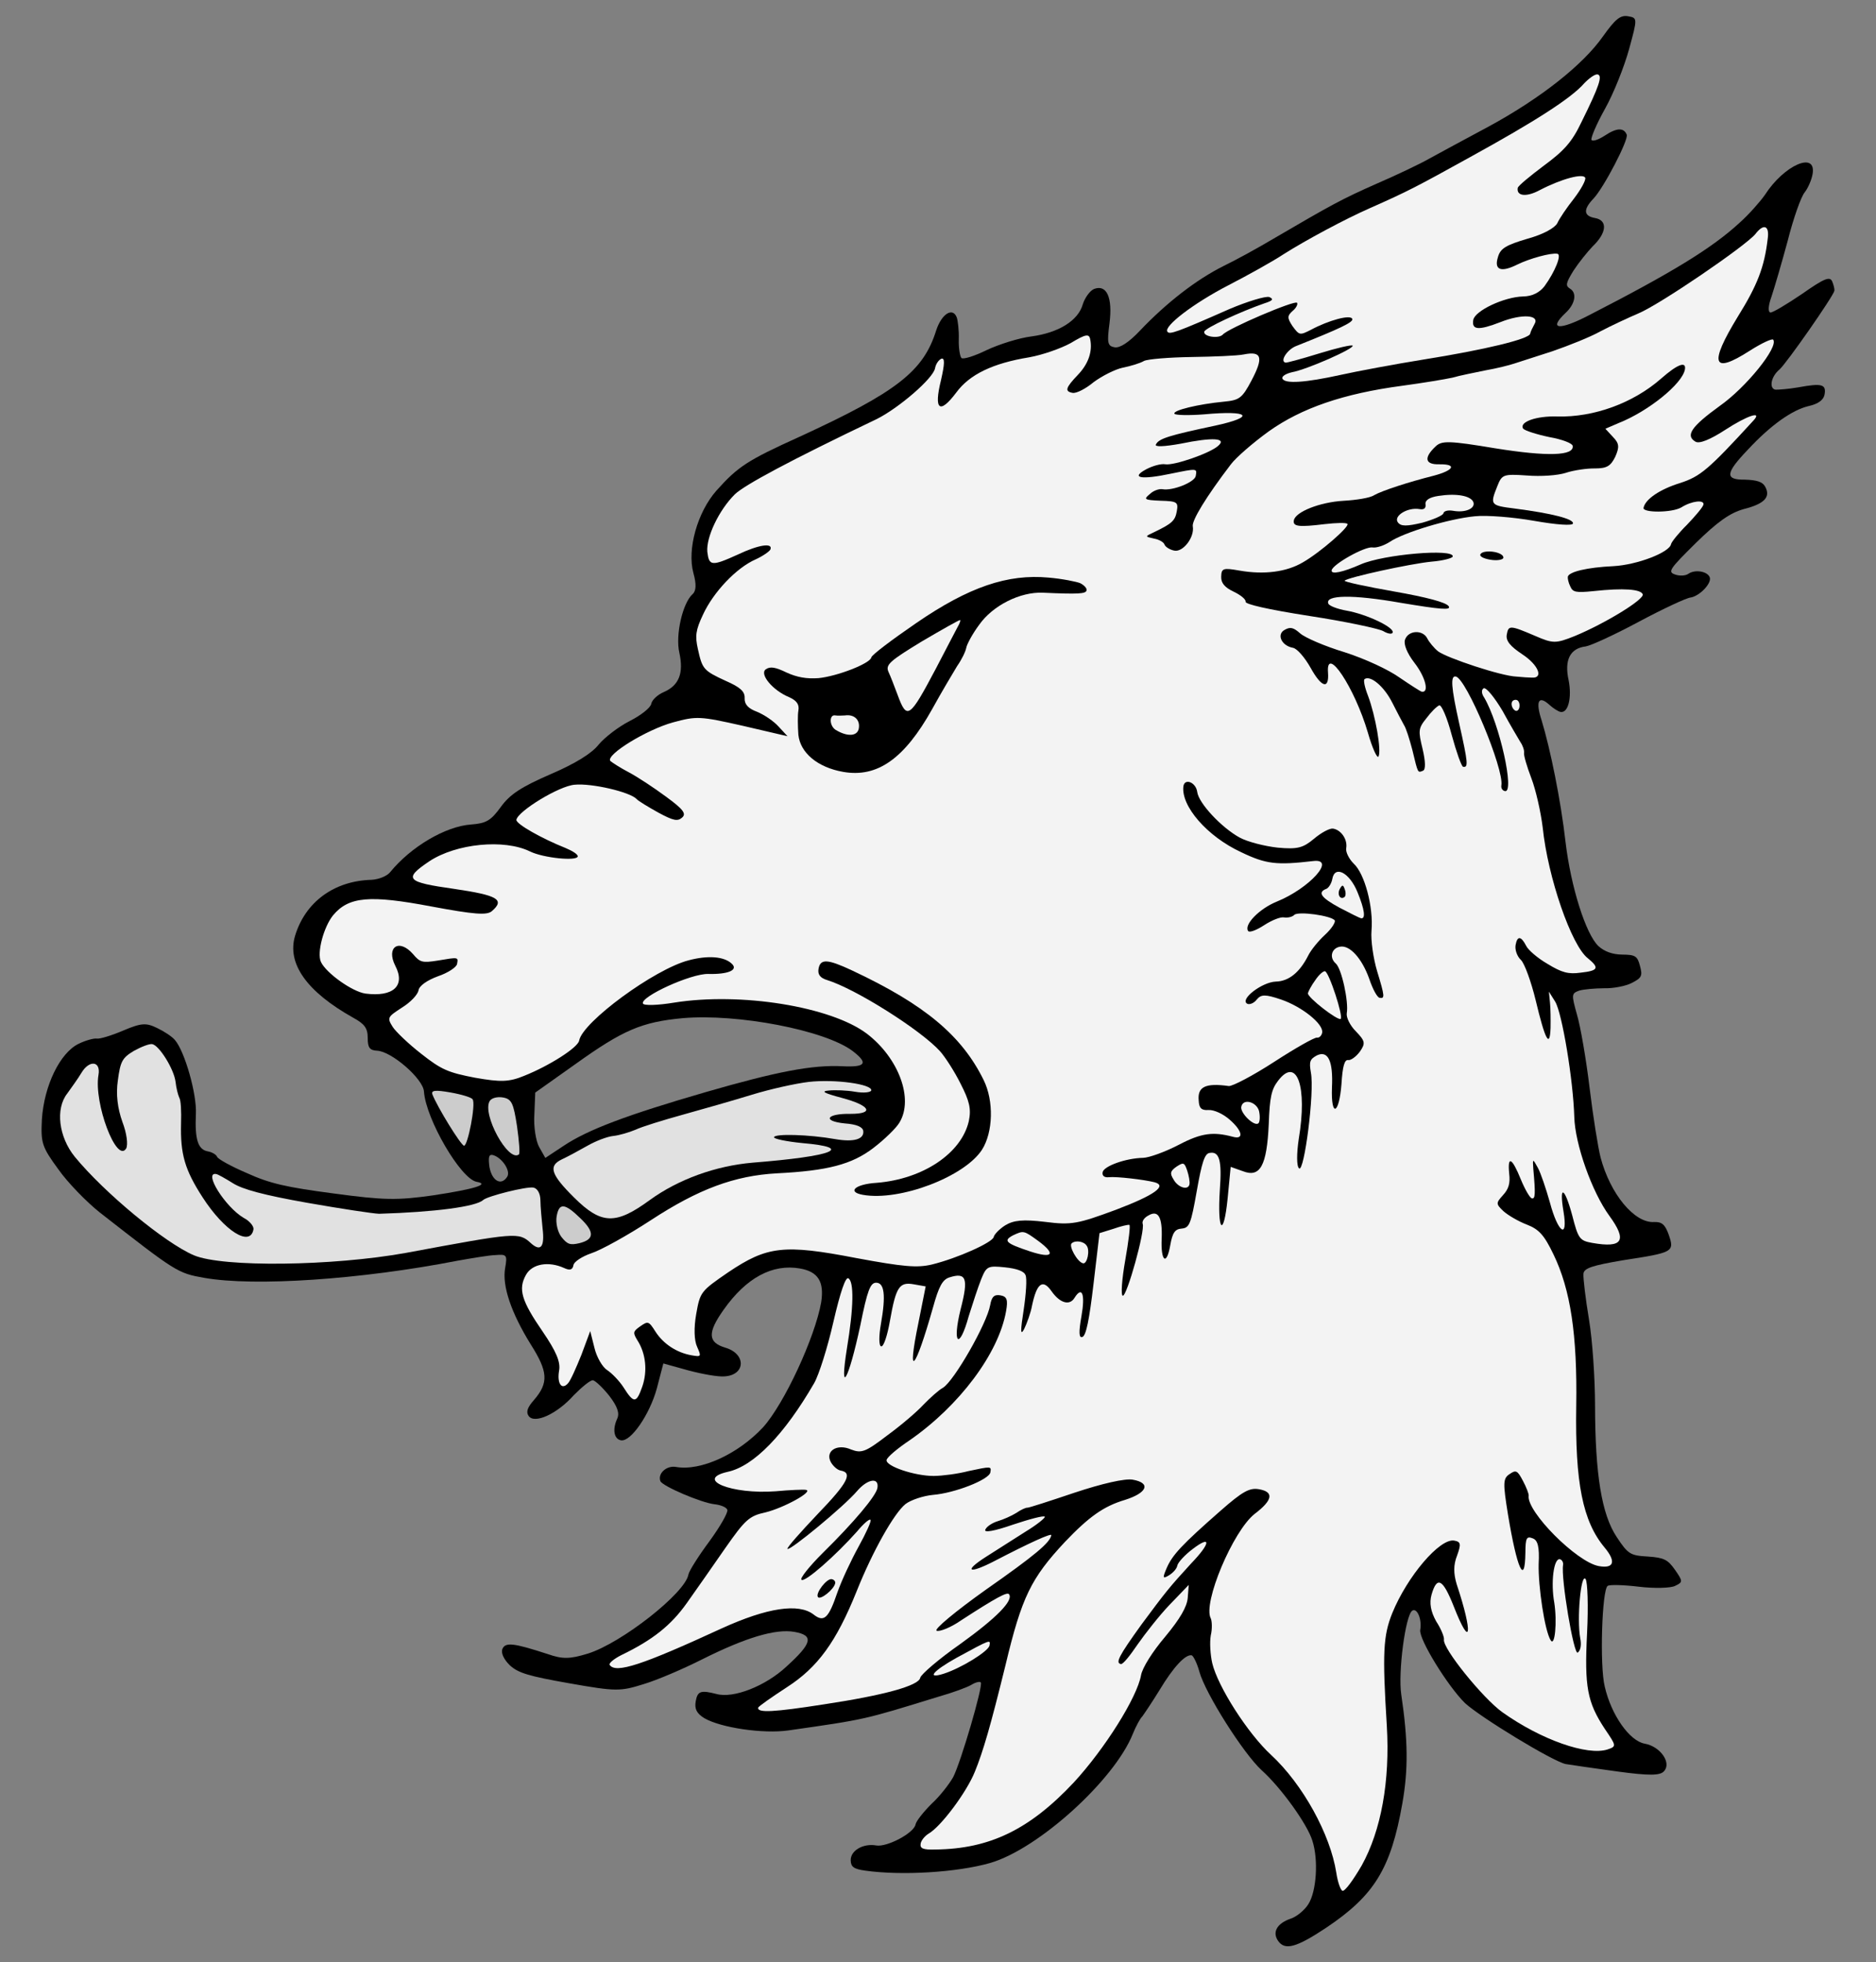 <?xml version="1.0" encoding="UTF-8" standalone="no"?>
<!DOCTYPE svg PUBLIC "-//W3C//DTD SVG 1.1//EN" "http://www.w3.org/Graphics/SVG/1.1/DTD/svg11.dtd">
<svg xmlns:xl="http://www.w3.org/1999/xlink" xmlns="http://www.w3.org/2000/svg" version="1.1" xmlns:dc="http://purl.org/dc/elements/1.1/" viewBox="36 85.5 292.5 306" width="292.5" height="306">
  <rect x="36" y="85.5" width="292.5" height="306" fill="#808080" stroke="none"/>
  <defs>
    <clipPath id="artboard_clip_path">
      <path d="M 36 85.5 L 328.5 85.5 L 328.5 344.423 L 288 391.5 L 36 391.5 Z"/>
    </clipPath>
  </defs>
  <g id="Wolf_s_Head_Erased_(7)" stroke="none" fill-opacity="1" stroke-opacity="1" stroke-dasharray="none" fill="none">
    <title>Wolf&apos;s Head Erased (7)</title>
    <g id="Wolf_s_Head_Erased_(7)_Art" clip-path="url(#artboard_clip_path)">
      <title>Art</title>
      <g id="Group_53">
        <g id="Graphic_78">
          <path d="M 290.006 93.149 L 290.006 93.149 C 291.313 88.358 291.324 88.294 289.85 88.034 C 288.633 87.82 287.856 88.476 285.927 91.175 C 282.837 95.585 276.23 100.829 268.047 105.267 C 264.402 107.201 260.305 109.452 258.918 110.199 C 257.52 111.009 253.77 112.793 250.623 114.154 C 245.176 116.563 243.638 117.415 234.431 122.796 C 232.29 124.07 228.849 125.974 226.753 126.992 C 222.55 129.092 217.884 132.696 213.746 137.054 C 212.039 138.867 210.618 139.806 209.785 139.659 C 208.696 139.467 208.583 138.985 208.985 135.95 C 209.505 131.879 208.551 129.795 206.565 130.568 C 205.92 130.851 205.129 131.967 204.82 132.969 C 204.112 135.487 201.066 137.395 196.803 137.965 C 194.843 138.214 191.764 139.191 189.819 140.103 C 187.938 141.027 186.189 141.577 185.903 141.329 C 185.68 141.091 185.446 139.795 185.491 138.415 C 185.536 137.035 185.348 135.482 185.171 134.989 C 184.533 133.357 182.822 134.442 181.974 137.002 C 179.989 143.391 175.851 146.626 160.68 153.598 C 152.493 157.308 151.072 158.247 147.699 162.013 C 144.726 165.387 143.11 171.18 144.113 174.859 C 144.599 176.597 144.547 177.645 143.996 178.142 C 142.432 179.518 141.283 184.535 141.921 187.291 C 142.618 190.453 141.884 192.372 139.52 193.409 C 138.522 193.827 137.647 194.664 137.546 195.241 C 137.433 195.882 135.902 197.066 134.161 197.948 C 132.42 198.83 130.275 200.5 129.356 201.594 C 128.327 202.932 125.798 204.534 121.867 206.22 C 117.215 208.241 115.493 209.39 114.095 211.324 C 112.523 213.492 111.792 213.892 109.448 214.073 C 105.433 214.356 100.044 217.568 96.84 221.496 C 96.331 222.134 95.054 222.635 93.919 222.699 C 88.077 222.858 83.595 226.165 82.005 231.435 C 80.713 235.766 83.838 240.149 91.054 244.196 C 92.863 245.176 93.338 245.855 93.334 247.374 C 93.331 248.893 93.659 249.281 94.771 249.345 C 97.006 249.409 101.994 253.724 102.103 255.725 C 102.405 260.007 107.827 269.354 110.326 269.795 C 112.441 270.168 109.995 270.926 103.545 271.903 C 97.922 272.695 95.943 272.677 88.004 271.608 C 80.578 270.629 78.038 270.048 74.491 268.432 C 72.093 267.414 69.986 266.25 69.85 265.896 C 69.714 265.541 69.055 265.161 68.414 265.048 C 66.876 264.777 66.356 263.231 66.544 259.168 C 66.69 256.088 64.816 249.481 63.281 247.691 C 62.848 247.152 61.604 246.338 60.507 245.814 C 58.803 244.985 58.076 244.989 55.219 246.203 C 53.36 246.998 51.547 247.538 51.099 247.459 C 50.65 247.38 49.331 247.742 48.246 248.277 C 45.355 249.683 42.868 254.795 42.529 260.087 C 42.356 263.691 42.511 264.313 45.067 267.803 C 46.545 269.913 49.512 272.947 51.54 274.56 C 63.445 283.861 63.678 284.035 67.844 284.769 C 75.662 286.148 92.243 285.041 107.365 282.091 C 109.615 281.695 112.273 281.239 113.268 281.216 C 115.013 281.061 115.119 281.212 114.757 283.262 C 114.271 286.018 115.708 290.236 118.743 295.132 C 121.431 299.372 121.586 301.117 119.26 303.812 C 118.19 305.011 118.002 305.705 118.424 306.308 C 119.321 307.589 122.834 306.028 125.472 303.058 C 126.757 301.765 128.073 300.675 128.457 300.743 C 128.842 300.811 130.029 301.945 131.002 303.174 C 132.291 304.855 132.634 305.906 132.22 306.758 C 131.466 308.409 131.73 309.909 132.82 310.101 C 134.358 310.373 137.297 306.068 138.405 302.034 L 139.426 298.118 L 143.331 299.203 C 145.54 299.791 148.039 300.231 148.981 300.133 C 152.257 299.918 152.373 296.635 149.109 295.663 C 146.346 294.845 146.285 293.315 148.833 289.733 C 152.356 284.739 156.442 282.552 160.736 283.309 C 163.555 283.806 164.535 285.366 164.035 288.582 C 163.063 294.093 158.27 304.414 154.983 308.063 C 151.071 312.263 145.248 314.936 141.403 314.258 C 139.929 313.998 138.516 315.269 138.965 316.471 C 139.289 317.255 145.309 319.836 147.382 320.069 C 148.355 320.175 149.282 320.537 149.406 320.955 C 149.531 321.373 148.291 323.533 146.633 325.818 C 144.899 328.155 143.433 330.473 143.332 331.05 C 142.823 333.934 132.93 341.704 127.683 343.355 C 124.818 344.238 123.695 344.238 121.392 343.435 C 116.081 341.706 114.788 341.544 114.328 342.652 C 114.087 343.271 114.569 344.281 115.47 345.166 C 116.775 346.388 118.407 346.874 124.815 348.003 C 132.056 349.28 132.72 349.265 136.357 348.123 C 138.449 347.5 142.595 345.721 145.497 344.25 C 152.236 340.879 156.914 339.458 159.861 339.977 C 162.937 340.52 162.659 341.726 158.569 345.432 C 155.332 348.429 150.36 350.393 147.714 349.663 C 145.249 349.03 144.755 349.207 144.473 350.809 C 144.269 351.962 144.605 352.682 145.796 353.421 C 148.371 354.932 155.005 355.904 158.936 355.341 C 171.137 353.595 170.591 353.696 182.328 350.084 C 184.484 349.473 186.814 348.628 187.481 348.217 C 188.148 347.806 188.834 347.663 188.928 347.878 C 189.298 348.405 185.805 360.343 184.607 362.643 C 184.03 363.664 182.568 365.587 181.23 366.805 C 179.945 368.098 178.84 369.489 178.75 370.002 C 178.513 371.347 174.288 373.575 172.622 373.282 C 170.571 372.92 168.581 374.089 168.641 375.619 C 168.664 376.614 169.132 376.961 170.873 377.202 C 176.61 378.015 185.227 377.487 190.376 376.016 C 197.895 373.84 209.775 363.05 212.623 355.888 C 213.094 354.716 213.78 353.449 214.093 353.174 C 214.353 352.823 215.6 350.995 216.806 349.027 C 218.958 345.442 220.827 343.459 221.789 343.629 C 222.045 343.674 222.633 344.835 222.995 346.154 C 223.915 349.554 229.861 358.928 232.703 361.543 C 235.727 364.257 239.814 369.933 240.613 372.518 C 241.601 375.534 241.255 380.494 239.985 382.451 C 239.431 383.344 238.191 384.381 237.279 384.683 C 235.1 385.422 234.328 386.805 235.278 388.162 C 236.334 389.67 238.06 389.247 242.775 386.114 C 250.268 381.092 252.853 376.923 254.649 366.734 C 255.587 361.416 255.534 356.847 254.477 349.723 C 253.964 346.263 255.128 337.416 256.183 336.677 C 256.937 336.149 257.733 338.007 257.439 339.674 C 257.19 341.083 261.711 348.422 264.414 351.079 C 266.8 353.283 278.075 360.161 280.114 360.587 C 281.011 360.745 284.687 361.261 288.234 361.754 C 293.138 362.42 294.86 362.394 295.444 361.704 C 296.666 360.4 294.871 357.837 292.436 357.407 C 290.065 356.989 287.215 352.919 286.208 348.512 C 285.393 345.263 285.772 333.371 286.665 332.802 C 286.967 332.591 289.138 332.643 291.532 332.933 C 293.925 333.223 296.515 333.151 297.171 332.804 C 298.396 332.227 298.418 332.099 297.151 330.29 C 296.043 328.707 295.436 328.402 292.956 328.229 C 290.208 328.075 289.846 327.879 288.074 325.187 C 285.721 321.667 284.71 315.41 284.694 304.637 C 284.69 300.54 284.297 294.524 283.75 291.256 C 283.203 287.988 282.837 284.818 282.885 284.166 C 282.916 283.247 284.31 282.832 289.078 282.021 C 296.888 280.821 297.103 280.727 296.187 278.054 C 295.614 276.434 295.093 276.011 293.895 276.064 C 290.823 276.25 287.068 271.689 285.559 266.005 C 285.167 264.482 284.378 259.586 283.843 255.131 C 283.307 250.675 282.424 245.564 281.885 243.751 C 280.995 240.555 281.017 240.427 282.22 239.978 C 282.917 239.771 284.662 239.616 286.117 239.608 C 287.497 239.653 289.479 239.276 290.425 238.782 C 291.952 237.994 292.137 237.696 291.692 236.098 C 291.299 234.575 290.937 234.379 288.959 234.361 C 287.375 234.346 286.139 233.864 285.227 233.042 C 283.244 231.173 280.917 223.759 280.094 216.808 C 279.343 210.201 277.706 202.248 276.368 197.849 C 275.38 194.834 275.881 193.865 277.588 195.421 C 278.214 195.994 278.991 196.461 279.311 196.518 C 280.529 196.733 281.098 194.256 280.577 191.587 C 279.879 188.425 280.795 186.604 283.226 186.306 C 284.04 186.185 287.779 184.466 291.575 182.426 C 295.295 180.439 298.894 178.762 299.569 178.682 C 300.994 178.471 302.939 176.435 302.573 175.512 C 302.207 174.588 300.285 174.249 299.229 174.988 C 298.777 175.305 297.846 175.339 297.164 175.087 C 295.98 174.68 296.327 174.212 300.408 170.175 C 303.842 166.816 305.726 165.496 307.882 164.885 C 311.131 164.071 312.115 162.989 311.21 161.375 C 310.811 160.644 309.936 160.358 308.097 160.298 C 304.919 160.332 304.96 159.348 308.526 155.616 C 312.113 151.756 315.43 149.434 317.982 148.826 C 319.493 148.498 320.334 147.854 320.481 147.02 C 320.763 145.418 320.07 145.23 316.383 145.902 C 314.883 146.166 313.277 146.279 312.818 146.264 C 311.792 146.083 312.12 144.225 313.435 143.135 C 314.525 142.204 321.866 131.671 322.013 130.838 C 322.058 130.582 321.903 129.96 321.673 129.391 C 321.296 128.532 320.361 128.962 316.969 131.337 C 314.568 132.962 312.352 134.289 312.032 134.232 C 311.647 134.164 311.689 133.181 312.205 131.752 C 312.623 130.504 313.772 126.61 314.725 123.078 C 315.603 119.599 316.801 116.176 317.386 115.486 C 317.894 114.849 318.452 113.56 318.61 112.663 C 319.254 109.01 314.173 111.22 311.166 115.91 C 310.461 116.909 308.72 118.914 307.232 120.237 C 302.894 124.23 296.675 128.022 283.743 134.662 C 279.088 137.079 277.335 136.902 280.109 134.286 C 281.609 132.898 281.914 131.168 280.776 130.505 C 280.063 130.049 280.131 129.664 281.337 127.697 C 282.151 126.453 283.504 124.775 284.314 123.927 C 286.538 121.808 286.685 119.852 284.698 119.502 C 282.904 119.185 282.817 118.179 284.438 116.482 C 286.058 114.786 289.959 107.281 289.634 106.497 C 289.174 105.358 288.04 105.423 286.166 106.678 C 285.198 107.3 284.286 107.602 284.139 107.312 C 283.98 107.085 284.9 104.869 286.249 102.464 C 287.598 100.059 289.263 95.86 290.006 93.149 Z M 142.445 244.272 L 142.445 244.272 C 150.967 243.528 164.647 246.139 168.959 249.41 C 171.402 251.294 171.022 251.954 167.354 251.77 C 162.638 251.533 157.098 252.604 146.027 255.806 C 133.702 259.381 127.615 261.677 123.869 264.188 L 121.027 266.066 L 120.069 264.377 C 119.564 263.495 119.179 261.181 119.315 259.289 L 119.454 255.877 L 125.797 251.38 C 133.131 246.132 136.064 244.865 142.445 244.272 Z M 112.316 267.503 L 112.316 267.503 C 112.116 266.014 112.206 265.502 112.783 265.603 C 114.182 265.916 115.659 268.027 115.094 268.984 C 114.171 270.473 112.723 269.689 112.316 267.503 Z" fill="black"/>
        </g>
        <g id="Graphic_77">
          <path d="M 282.98 98.518 C 280.99 100.81 275.329 104.437 265.232 109.99 C 256.812 114.651 255.5 115.344 249.624 117.942 C 245.757 119.639 239.553 122.972 236.131 125.144 C 234.484 126.241 230.602 128.397 227.549 129.973 C 222.023 132.831 217.433 136.383 218.013 137.212 C 218.319 137.728 219.446 137.332 227.685 133.697 C 230.542 132.483 233.331 131.654 233.897 131.819 C 234.632 132.147 234.458 132.381 233.128 132.807 C 229.468 134.078 223.859 136.657 223.758 137.234 C 223.622 138.003 226.004 138.357 226.653 137.678 C 227.486 136.702 237.915 132.264 238.231 132.716 C 238.39 132.942 238.085 133.549 237.546 133.983 C 236.683 134.755 236.69 135.087 237.523 136.357 C 238.59 137.801 238.654 137.812 240.396 136.93 C 243.17 135.437 246.57 134.517 246.841 135.225 C 247.082 135.73 244.923 136.737 238.029 139.486 C 236.676 140.04 235.492 141.88 236.454 142.049 C 236.646 142.083 239.005 141.442 241.731 140.601 C 244.456 139.76 246.728 139.236 246.898 139.398 C 247.215 139.85 239.695 143.149 237.445 143.545 C 236.48 143.772 235.813 144.183 235.949 144.537 C 236.326 145.396 239.537 145.17 245.037 143.959 C 247.513 143.405 253.321 142.314 258.014 141.556 C 267.464 140.051 274.433 138.372 274.58 137.539 C 274.637 137.219 274.942 136.612 275.236 136.069 C 276.159 134.58 273.283 134.404 269.943 135.731 C 266.54 137.047 265.428 136.983 265.71 135.381 C 265.959 133.971 270.505 131.799 273.49 131.731 C 274.881 131.712 276.042 131.124 276.81 130.136 C 278.469 127.852 279.531 125.198 278.826 125.074 C 277.801 124.893 274.465 125.824 272.585 126.748 C 270.048 128.019 268.928 127.623 269.546 125.618 C 269.923 124.23 270.805 123.725 274.152 122.73 C 276.651 122.047 278.415 121.037 278.807 120.313 C 279.135 119.578 280.295 117.866 281.4 116.475 C 282.515 115.02 283.299 113.573 283.163 113.218 C 282.828 112.498 279.503 113.366 276.085 115.142 C 273.966 116.288 272.417 116.081 272.643 114.799 C 272.7 114.479 274.554 112.956 276.687 111.35 C 279.876 109.005 281.108 107.636 282.582 104.526 C 285.351 98.936 285.913 97.251 285.08 97.104 C 284.695 97.036 283.791 97.67 282.98 98.518 Z" fill="#f3f3f3"/>
        </g>
        <g id="Graphic_76">
          <path d="M 309.697 121.993 C 308.182 123.841 294.81 132.979 291.459 134.371 C 289.815 135.072 287.151 136.32 285.549 137.161 C 283.936 138.066 280.596 139.393 278.063 140.268 C 275.542 141.079 272.881 141.931 272.108 142.191 C 271.335 142.451 269.33 142.957 267.626 143.251 C 265.911 143.609 263.586 144.058 262.47 144.39 C 261.302 144.647 257.83 145.224 254.649 145.654 C 245.448 146.873 238.901 149.154 233.839 152.754 C 231.34 154.56 228.687 156.868 227.907 157.919 C 224.04 162.986 221.802 166.688 221.975 167.577 C 222.27 169.281 220.472 171.607 219.126 171.37 C 218.421 171.245 217.709 170.789 217.573 170.435 C 217.449 170.017 216.661 169.613 215.892 169.478 C 214.493 169.165 214.493 169.165 215.933 168.494 C 218.749 167.14 219.224 166.696 219.483 165.222 C 219.732 163.812 219.562 163.65 216.931 163.582 C 214.44 163.473 214.259 163.375 215.261 162.561 C 215.823 161.999 216.735 161.698 217.248 161.788 C 218.85 162.071 222.265 160.691 222.434 159.729 C 222.649 158.512 222.713 158.523 218.533 159.372 C 213.934 160.345 212.204 160.04 214.688 158.694 C 215.709 158.147 217.029 157.785 217.669 157.898 C 219.015 158.135 224.575 156.208 225.901 155.055 C 227.379 153.796 225.091 153.657 220.085 154.69 C 217.492 155.158 215.961 155.218 216.233 154.804 C 216.659 153.888 218.332 153.39 225.471 151.874 C 231.86 150.489 230.853 149.453 223.733 150.114 C 221.389 150.295 219.282 150.254 219.123 150.027 C 218.754 149.5 222.892 148.512 226.79 148.142 C 229.21 147.908 229.651 147.655 231.143 144.813 C 233.027 141.247 232.748 140.206 229.94 140.768 C 228.911 140.983 225.187 141.12 221.742 141.173 C 218.296 141.226 214.946 141.494 214.365 141.788 C 213.773 142.147 212.239 142.603 211.007 142.848 C 209.838 143.104 207.807 144.134 206.514 145.095 C 205.274 146.132 203.823 146.867 203.246 146.765 C 201.965 146.539 202.13 145.974 204.075 143.938 C 205.696 142.242 206.366 140.312 205.978 138.393 C 205.804 137.504 205.258 137.606 202.966 138.986 C 201.428 139.838 198.541 140.848 196.495 141.214 C 190.848 142.135 187.173 143.865 185.082 146.734 C 182.493 150.176 181.569 149.418 182.714 144.797 C 183.294 142.256 183.336 141.272 182.778 141.438 C 182.348 141.627 181.903 142.275 181.791 142.916 C 181.508 144.518 176.137 149.121 172.73 150.833 C 159.093 157.348 152.083 161.134 150.572 162.585 C 148.088 165.054 146.091 169.261 146.283 171.542 C 146.551 173.769 146.936 173.837 151.029 171.982 C 154.274 170.44 156.513 170.108 156.129 171.163 C 156.008 171.473 154.953 172.212 153.803 172.736 C 150.796 174.055 147.219 177.852 145.614 181.335 C 144.457 183.774 144.363 184.682 144.804 186.676 C 145.502 189.838 145.66 190.065 149.143 191.67 C 151.413 192.665 152.155 193.324 152.103 194.372 C 152.061 195.356 152.676 195.993 154.04 196.498 C 155.149 196.957 156.626 197.945 157.399 198.808 L 158.787 200.308 L 151.805 198.68 C 145.134 197.174 144.61 197.147 140.931 198.15 C 136.834 199.278 130.464 203.176 131.15 204.156 C 131.437 204.405 132.681 205.219 134.011 205.916 C 135.342 206.613 137.947 208.328 139.817 209.715 C 142.569 211.72 143.044 212.398 142.343 213.002 C 141.642 213.605 141.001 213.492 138.649 212.218 C 137.084 211.347 135.531 210.413 135.256 210.1 C 134.196 208.988 128.229 207.606 125.606 207.87 C 123.197 208.04 116.752 211.991 116.515 213.337 C 116.402 213.978 120.552 216.295 124.134 217.72 C 125.242 218.179 126.135 218.733 126.079 219.054 C 125.943 219.823 120.685 219.292 118.619 218.267 C 114.604 216.304 107.141 217.036 102.954 219.799 C 98.831 222.574 99.339 223.06 106.818 224.115 C 113.58 225.109 114.783 225.783 112.68 227.593 C 111.903 228.249 109.947 228.102 103.294 226.863 C 93.64 225.029 90.354 225.308 87.919 228.249 C 86.479 230.043 85.372 234.076 86.043 235.516 C 86.861 237.246 90.91 240.141 92.972 240.438 C 97.299 241.003 99.263 239.235 97.634 236.106 C 96.163 233.204 98.199 231.779 100.4 234.282 C 101.49 235.597 101.874 235.665 104.253 235.291 C 107.521 234.744 107.456 234.733 107.264 235.822 C 107.174 236.335 105.828 237.221 104.283 237.741 C 102.587 238.367 101.381 239.212 101.257 239.917 C 101.132 240.622 99.998 241.809 98.664 242.631 C 96.425 244.086 96.338 244.203 97.213 245.613 C 97.677 246.355 99.712 248.3 101.688 249.838 C 104.82 252.306 105.865 252.754 110.083 253.564 C 114.056 254.265 115.382 254.234 117.734 253.262 C 121.643 251.704 126.109 248.858 126.301 247.769 C 126.81 244.885 138.045 236.625 143.375 235.252 C 146.356 234.456 148.901 234.641 150.088 235.775 C 151.17 236.759 149.527 237.46 146.436 237.377 C 143.741 237.299 135.833 240.926 136.24 241.989 C 136.376 242.343 138.57 242.267 141.088 241.852 C 151.491 240.185 165.558 242.467 171.157 246.692 C 176.106 250.472 178.486 256.838 176.247 260.54 C 175.768 261.38 173.933 263.171 172.177 264.513 C 168.815 267.092 165.008 268.072 157.141 268.469 C 150.537 268.825 144.88 270.932 137.485 275.773 C 133.825 278.167 129.653 280.471 128.183 280.939 C 126.777 281.418 125.507 282.251 125.417 282.763 C 125.281 283.532 124.863 283.657 123.947 283.231 C 121.56 282.149 118.979 282.553 118.01 284.299 C 116.759 286.523 117.298 288.336 120.612 293.149 C 122.712 296.228 123.413 297.871 123.176 299.217 C 122.826 301.203 123.554 302.323 124.537 301.241 C 124.937 300.849 125.822 298.825 126.644 296.789 L 128.026 293.068 L 128.686 295.696 C 129.026 297.143 129.942 298.692 130.655 299.148 C 131.367 299.604 132.543 300.803 133.218 301.847 C 134.82 304.376 135.216 304.379 136.151 301.703 C 136.964 299.336 136.723 296.584 135.373 294.496 C 134.657 293.313 134.691 293.12 135.821 292.329 C 137.027 291.484 137.156 291.507 138.189 293.142 C 139.433 295.08 141.506 296.436 143.813 296.843 C 145.351 297.114 145.362 297.05 144.702 295.546 C 144.22 294.536 144.174 292.546 144.547 290.431 C 145.157 286.971 145.244 286.854 149.529 283.91 C 155.601 279.827 158.172 279.487 169.544 281.69 C 176.902 283.054 178.987 283.223 181.26 282.699 C 185.334 281.7 190.792 279.226 190.939 278.393 C 191.007 278.009 191.817 277.16 192.71 276.591 C 194.044 275.769 195.522 275.633 198.952 276.04 C 203.087 276.571 204.052 276.344 209.988 274.154 C 215.936 271.899 218.047 270.421 216.03 269.867 C 214.387 269.445 210.048 268.944 208.902 269.073 C 208.227 269.152 207.813 268.881 207.915 268.304 C 208.084 267.343 211.54 266.102 214.258 266.053 C 215.189 266.019 217.658 265.133 219.84 263.998 C 223.334 262.169 225.155 261.961 228.185 262.76 C 230.01 263.28 229.734 261.844 227.729 260.103 C 226.7 259.195 225.294 258.55 224.427 258.596 C 223.356 258.671 222.953 258.336 222.9 257.137 C 222.685 254.985 223.921 254.344 227.596 254.86 C 228.184 254.897 231.388 253.216 234.671 251.086 C 237.954 248.955 240.965 247.24 241.35 247.308 C 241.67 247.364 242.058 247.036 242.149 246.524 C 242.386 245.178 238.967 242.461 235.725 241.36 C 233.293 240.535 232.63 240.55 231.959 241.357 C 231.526 241.942 230.817 242.213 230.455 242.017 C 229.253 241.343 232.766 238.658 234.895 238.571 C 236.95 238.537 238.653 237.12 239.972 234.511 C 240.386 233.659 241.566 232.215 242.591 231.273 C 243.616 230.33 244.257 229.32 244.11 229.03 C 243.582 228.276 238.358 227.553 237.785 228.179 C 237.536 228.465 236.775 228.661 236.198 228.56 C 235.621 228.458 234.268 229.012 233.073 229.793 C 231.954 230.52 230.816 230.98 230.605 230.679 C 229.918 229.699 232.338 227.218 235.044 226.11 C 240.167 224.04 244.437 219.309 240.72 219.776 C 235.055 220.429 233.43 220.275 229.532 218.398 C 224.217 215.942 220.1 211.185 220.515 208.087 C 220.741 206.805 222.467 207.506 222.667 208.995 C 222.886 210.751 226.445 214.55 229.276 216.107 C 230.542 216.793 233.2 217.459 235.209 217.681 C 238.33 217.967 239.167 217.719 240.87 216.301 C 242.035 215.317 243.347 214.623 243.859 214.714 C 245.141 214.94 246.132 216.436 245.895 217.782 C 245.793 218.358 246.329 219.444 247.06 220.168 C 248.768 221.724 250.163 226.926 249.84 230.635 C 249.708 232.131 250.13 234.981 250.711 236.933 C 251.925 240.913 251.933 241.245 251.1 241.098 C 250.716 241.03 250.022 239.719 249.501 238.173 C 248.355 234.932 246.417 232.806 244.906 233.134 C 243.609 233.368 243.221 234.82 244.25 235.728 C 245.174 236.485 246.302 241.706 245.985 243.5 C 245.872 244.141 246.502 245.441 247.403 246.327 C 248.854 247.838 248.926 248.181 248.037 249.478 C 247.43 250.296 246.601 250.877 246.216 250.809 C 245.64 250.707 245.331 251.71 245.154 254.586 C 244.778 259.343 243.511 259.78 243.673 255.118 C 243.883 250.926 243.054 249.26 241.324 250.078 C 240.227 250.678 240.095 251.051 240.389 252.755 C 240.981 255.766 239.343 268.428 238.548 267.693 C 238.145 267.357 238.163 265.378 238.495 263.124 C 239.877 254.911 238.199 250.188 235.274 254.033 C 234.245 255.371 233.967 256.578 233.82 260.78 C 233.523 267.335 232.468 269.198 229.75 268.124 L 227.884 267.464 L 227.399 272.466 C 226.774 278.633 225.779 277.533 226.193 271.064 C 226.535 266.5 226.143 264.977 224.567 265.294 C 223.817 265.426 223.376 266.802 222.597 271.223 C 221.681 276.414 221.452 276.968 220.242 277.085 C 219.171 277.16 218.802 277.756 218.451 279.742 C 217.887 282.947 216.963 282.189 217.125 278.65 C 217.252 275.302 216.6 274.13 215.051 275.046 C 214.395 275.393 214.037 275.925 214.161 276.343 C 214.58 277.342 211.702 287.67 211.061 287.557 C 210.74 287.501 210.913 285.021 211.445 282.009 C 211.976 278.997 212.277 276.539 212.085 276.505 C 211.828 276.46 210.724 276.728 209.597 277.124 L 207.43 277.799 L 206.5 285.696 C 205.837 291.327 205.344 293.751 204.774 293.981 C 204.205 294.211 204.183 293.216 204.612 290.781 C 205.222 287.321 204.732 285.979 203.537 287.883 C 202.787 289.138 201.272 288.739 199.952 286.854 C 198.58 284.894 197.664 285.592 196.926 289.029 C 196.711 290.247 196.086 291.921 195.671 292.773 C 195.083 293.858 195.102 293.003 195.603 289.787 C 195.98 287.277 196.141 284.861 195.9 284.356 C 195.681 283.722 194.498 283.315 192.681 283.127 C 190.02 282.856 189.805 282.95 188.983 284.986 C 188.512 286.158 187.653 288.782 187.047 290.723 C 185.562 296.144 184.416 295.149 185.784 289.642 C 187.027 284.839 186.673 283.852 184.012 284.704 C 182.96 285.047 182.383 286.069 181.464 289.409 C 178.665 299.288 177.357 300.71 179.184 291.848 L 180.329 286.103 L 178.471 285.775 C 176.228 285.38 175.697 286.145 174.759 291.464 C 174.352 293.771 173.779 295.52 173.395 295.452 C 173.01 295.384 173.025 293.801 173.353 291.943 C 174.144 287.457 173.895 285.497 172.568 285.527 C 171.701 285.573 171.241 286.681 170.141 292.169 C 168.296 300.764 166.849 303.35 168.042 295.83 C 169.119 289.346 169.168 285.324 168.263 284.834 C 167.837 284.627 167.046 286.866 165.942 291.627 C 165.049 295.566 163.693 299.886 162.932 301.205 C 158.278 309.239 153.514 314.147 149.462 315.018 C 144.23 316.21 150.092 318.565 156.922 318.051 C 159.138 317.848 161.268 317.761 161.653 317.828 C 162.934 318.054 158.181 320.652 155.351 321.342 C 152.81 321.885 152.173 322.5 149.083 326.911 C 147.218 329.621 144.485 333.5 143.076 335.498 C 140.615 338.962 137.769 341.236 132.858 343.607 C 131.697 344.195 130.846 344.904 131.068 345.142 C 132.018 346.498 136.085 345.167 148.527 339.432 C 155.639 336.194 160.524 335.469 162.85 337.267 C 164.475 338.544 165.187 337.877 166.562 333.825 C 167.222 331.959 168.707 328.785 169.871 326.678 C 171.035 324.57 171.898 322.674 171.729 322.512 C 171.57 322.286 170.632 323.112 169.626 324.322 C 166.328 328.035 161.474 332.333 160.965 331.847 C 160.667 331.662 162.193 329.751 164.277 327.674 C 169.233 322.799 172.588 318.765 172.802 317.548 C 173.107 315.818 171.275 316.089 169.61 318.042 C 167.608 320.398 159.102 327.422 158.774 327.034 C 158.68 326.819 160.82 324.421 163.5 321.59 C 168.188 316.734 168.995 315.159 167.072 314.82 C 166.56 314.729 165.934 314.156 165.576 313.565 C 164.565 311.801 166.503 310.557 168.708 311.54 C 170.318 312.154 170.951 311.936 174.313 309.357 C 176.435 307.815 179.001 305.625 179.985 304.543 C 181.033 303.472 182.371 302.254 183.026 301.907 C 184.726 300.886 189.87 291.948 190.39 289 C 190.616 287.719 191.015 287.326 191.977 287.496 C 193.002 287.677 193.179 288.171 192.863 289.965 C 191.699 296.565 185.567 304.734 177.815 310.107 C 175.941 311.362 174.313 312.727 174.234 313.175 C 174.065 314.137 178.618 315.666 181.592 315.662 C 182.983 315.643 185.35 315.334 187.012 314.9 C 190.582 314.142 190.582 314.142 190.412 315.103 C 190.209 316.256 184.819 318.345 181.468 318.613 C 179.991 318.749 178.027 319.394 177.186 320.039 C 175.419 321.445 172.057 327.394 169.57 333.628 C 166.394 341.526 163.511 345.51 158.668 348.621 C 156.278 350.182 154.243 351.607 154.209 351.799 C 154.062 352.632 156.663 352.496 164.409 351.285 C 173.911 349.855 179.263 348.354 179.478 347.136 C 179.569 346.624 182.373 344.211 185.765 341.836 C 191.365 337.802 194.022 335.099 193.336 334.119 C 193.084 333.678 191.331 334.624 185.885 338.157 C 184.226 339.318 182.455 339.997 182.029 339.79 C 181.603 339.582 184.935 336.8 189.695 333.411 C 197.384 328.027 199.713 326.059 199.916 324.906 C 199.984 324.521 196.611 326.041 191.01 328.952 C 187.011 331.021 186.17 330.543 189.743 328.266 C 191.379 327.233 194.134 325.472 195.921 324.333 C 197.696 323.259 199.011 322.169 198.906 322.019 C 198.747 321.792 196.527 322.392 193.93 323.256 C 191.043 324.266 189.339 324.56 189.633 324.018 C 189.852 323.528 190.745 322.958 191.582 322.709 C 192.419 322.46 193.708 321.895 194.45 321.431 C 195.204 320.903 195.988 320.579 196.18 320.613 C 196.373 320.647 199.667 319.576 203.53 318.275 C 207.812 316.849 211.393 316.027 212.61 316.242 C 215.494 316.75 214.891 318.296 211.393 319.397 C 208.046 320.393 205.773 322.04 202.046 325.942 C 196.751 331.616 195.311 334.533 192.784 345.122 C 190.437 354.685 189.276 358.643 187.995 361.787 C 186.703 364.995 182.727 370.306 180.812 371.422 C 180.22 371.78 179.636 372.47 179.546 372.983 C 179.41 373.752 179.9 373.97 181.826 373.914 C 190.3 373.822 196.511 370.821 203.427 363.451 C 208.247 358.222 213.297 350.192 213.907 346.732 C 214.111 345.579 215.675 343.079 217.676 340.723 C 220.024 337.9 221.079 336.037 221.188 334.669 L 221.346 332.649 L 218.354 335.755 C 216.733 337.452 214.513 340.298 213.364 341.945 C 212.203 343.657 211.099 345.048 210.779 344.991 C 209.881 344.833 210.394 343.8 213.982 338.816 C 217.796 333.675 218.304 333.037 221.741 329.283 C 224.734 326.176 224.907 324.819 222.009 327.017 C 220.716 327.979 219.646 329.177 219.567 329.626 C 219.476 330.139 218.903 330.764 218.236 331.175 C 217.279 331.733 217.237 331.594 217.916 329.996 C 218.801 327.971 220.271 326.38 226.29 321.099 C 229.731 318.072 230.828 317.472 232.302 317.732 C 234.673 318.15 234.447 319.432 231.624 321.577 C 228.25 324.22 223.48 335.536 224.785 337.88 C 224.973 338.31 225.026 339.509 224.781 340.522 C 224.589 341.612 224.71 343.549 225.008 344.857 C 225.883 348.513 230.543 355.81 234.181 359.161 C 239.123 363.732 243.425 371.561 244.353 377.539 C 244.564 378.963 245.002 380.23 245.311 380.35 C 245.684 380.482 246.995 378.665 248.322 376.388 C 251.325 370.971 252.745 363.293 252.228 354.612 C 251.521 343.255 251.664 340.572 253.077 337.055 C 255.41 331.321 260.494 325.346 262.737 325.741 C 263.762 325.922 263.833 326.265 263.185 328.067 C 262.594 329.548 262.624 330.875 263.122 332.549 C 265.713 340.34 265.336 342.85 262.651 335.968 C 260.958 331.705 260.053 331.215 259.202 334.17 C 258.837 335.493 259.07 336.79 259.923 338.328 C 260.703 339.522 261.204 340.8 261.137 341.185 C 260.899 342.53 267.192 350.313 270.241 352.503 C 276.288 356.806 283.507 359.335 286.661 358.305 C 288.067 357.826 288.014 357.751 286.231 355.124 C 283.468 350.937 283.03 348.547 283.451 340.164 C 283.662 335.972 283.537 332.184 283.22 331.732 C 282.47 330.74 281.845 338.031 282.385 340.967 C 282.6 341.996 282.441 342.893 281.989 343.21 C 281.386 343.632 279.349 331.578 279.71 329.527 C 279.778 329.143 279.526 328.702 279.205 328.645 C 278.244 328.476 277.77 332.29 278.339 335.43 C 278.803 338.419 278.434 342.385 277.771 341.276 C 276.843 339.791 275.817 332.871 275.903 329.384 C 276.046 326.701 275.767 325.66 274.957 325.385 C 274.029 325.024 273.845 325.321 273.834 327.632 C 273.763 332.905 272.526 330.176 271.119 321.669 C 270.331 316.773 270.327 316.045 271.371 315.371 C 272.351 314.684 272.596 314.794 273.436 316.396 C 273.983 317.417 274.39 318.48 274.345 318.736 C 273.98 321.183 281.833 329.108 285.293 329.719 C 287.664 330.137 287.995 329.006 286.197 326.839 C 282.759 322.731 281.575 316.707 281.761 304.781 C 281.941 293.646 280.873 286.586 278.207 281.095 C 276.759 278.065 275.923 277.19 274.068 276.467 C 272.767 275.973 271.15 275.027 270.408 274.368 C 269.22 273.233 269.243 273.105 270.313 271.906 C 271.21 270.941 271.496 270.067 271.308 268.514 C 271.024 265.623 271.748 266.015 273.128 269.429 C 273.777 270.997 274.535 272.32 274.855 272.377 C 275.368 272.467 275.428 271.751 275.069 267.789 C 274.956 266.184 274.967 266.12 275.767 267.582 C 276.219 268.389 277.041 270.846 277.652 273.002 C 278.923 277.785 280.518 278.859 279.778 274.434 C 279.069 270.213 279.932 270.563 281.131 275.003 C 282.071 278.671 282.282 278.972 284.268 279.322 C 289.01 280.159 289.749 278.967 286.929 275.1 C 284.214 271.384 281.567 263.914 281.457 259.666 C 281.287 253.887 279.555 243.473 278.481 241.698 L 277.5 240.137 L 277.667 241.818 C 277.765 242.761 277.78 244.547 277.758 245.799 C 277.641 249.082 276.906 247.631 275.424 241.423 C 274.734 238.592 273.712 235.769 273.15 235.207 C 272.524 234.635 272.181 233.583 272.305 232.878 C 272.565 231.404 273.153 231.442 273.941 232.968 C 274.224 233.613 275.773 234.943 277.274 235.802 C 279.539 237.193 280.553 237.438 282.449 237.178 C 285.212 236.872 285.419 236.446 283.572 234.931 C 281.012 232.96 277.336 222.334 276.532 214.528 C 276.234 212.097 275.453 208.656 274.774 206.884 C 274.096 205.113 273.556 203.3 273.624 202.915 C 273.692 202.531 273.432 201.758 273.062 201.23 C 272.757 200.714 271.43 198.498 270.284 196.38 C 269.062 194.314 267.761 192.697 267.343 192.822 C 266.977 193.022 266.94 193.61 267.415 194.288 C 269.805 198.344 272.196 209.139 270.659 208.868 C 270.274 208.8 270.01 208.423 270.089 207.974 C 270.53 205.475 264.64 191.288 262.974 190.994 C 262.141 190.847 262.232 192.581 263.525 198.36 C 264.891 204.481 264.959 205.22 264.126 205.073 C 263.869 205.027 263.077 202.774 262.353 200.135 C 261.641 197.433 260.751 195.36 260.396 195.495 C 259.967 195.684 259.081 196.585 258.388 197.52 C 257.121 199.08 257.118 199.476 257.808 202.307 C 258.26 204.237 258.302 205.499 257.872 205.688 C 257.024 206.001 257.119 206.216 256.202 202.42 C 255.768 200.758 255.218 199.009 254.901 198.557 C 254.649 198.116 253.808 196.514 253.073 195.063 C 251.802 192.526 249.668 190.762 248.764 191.396 C 248.537 191.554 248.794 192.723 249.296 194 C 250.464 197.114 251.419 202.568 250.929 203.473 C 250.733 203.834 249.968 202.18 249.274 199.745 C 247.211 192.708 242.717 185.969 243.06 190.39 C 243.249 193.066 242.054 192.724 240.35 189.648 C 239.445 188.035 238.239 186.633 237.598 186.52 C 235.804 186.203 234.997 184.409 236.309 183.716 C 237.191 183.21 237.692 183.365 238.721 184.273 C 239.464 184.933 242.532 186.267 245.668 187.216 C 248.857 188.241 252.522 189.944 254.222 191.169 C 255.933 192.33 257.475 193.328 257.667 193.362 C 258.885 193.577 258.266 191.089 256.543 188.869 C 255.359 187.339 254.816 185.922 255.069 185.24 C 255.596 183.747 257.854 183.682 258.537 185.058 C 258.831 185.639 259.592 186.566 260.229 187.075 C 261.632 188.115 270.057 190.922 272.42 191.008 C 273.329 191.102 274.44 191.166 274.836 191.17 C 276.728 191.305 275.85 189.168 273.362 187.54 C 271.47 186.281 270.761 185.43 270.93 184.468 C 271.19 182.995 271.394 182.964 275.325 184.649 C 278.149 185.873 278.545 185.877 281.53 184.686 C 286.234 182.74 292.453 178.947 292.128 178.163 C 291.804 177.379 289.131 177.172 284.484 177.674 C 281.657 177.969 281.22 177.825 280.843 176.966 C 280.549 176.386 280.405 175.7 280.45 175.443 C 280.586 174.674 283.417 173.984 287.548 173.788 C 291.283 173.587 296.319 171.634 296.545 170.352 C 296.601 170.032 297.706 168.641 299.066 167.295 C 300.363 165.938 301.531 164.558 301.599 164.174 C 301.734 163.405 299.786 163.59 298.15 164.623 C 296.676 165.486 292.119 165.475 292.255 164.706 C 292.492 163.361 294.817 161.789 297.961 160.823 C 301.116 159.794 302.356 158.757 309.392 151.078 C 310.862 149.487 308.404 150.309 304.971 152.545 C 302.656 154.053 300.949 154.743 300.353 154.374 C 298.736 153.428 299.712 152.014 304.107 148.825 C 308.253 145.922 313.329 139.615 312.474 138.473 C 312.315 138.247 310.661 139.012 308.799 140.203 C 302.987 143.936 302.414 142.315 306.966 134.859 C 310.007 129.977 311.104 127.131 311.616 122.728 C 311.913 120.666 310.986 120.305 309.697 121.993 Z" fill="#f3f3f3"/>
        </g>
        <g id="Graphic_75">
          <path d="M 271.697 195.109 C 271.629 195.494 271.806 195.987 272.157 196.248 C 272.443 196.496 272.809 196.296 272.899 195.784 C 273.001 195.207 272.76 194.702 272.439 194.645 C 272.055 194.578 271.753 194.789 271.697 195.109 Z" fill="#f3f3f3"/>
        </g>
        <g id="Graphic_74">
          <path d="M 243.732 222.554 C 243.608 223.259 243.152 223.971 242.798 224.107 C 241.38 224.65 241.961 225.479 244.856 227.047 C 246.549 227.94 248.007 228.66 248.2 228.694 C 248.969 228.829 248.769 227.34 247.66 224.634 C 246.416 221.574 244.116 220.375 243.732 222.554 Z" fill="#f3f3f3"/>
        </g>
        <g id="Graphic_73">
          <path d="M 241.081 238.34 C 240.474 239.159 239.973 240.127 239.928 240.384 C 239.815 241.024 244.583 244.706 245.036 244.39 C 245.488 244.073 243.221 237.066 242.581 236.953 C 242.324 236.908 241.623 237.511 241.081 238.34 Z" fill="#f3f3f3"/>
        </g>
        <g id="Graphic_72">
          <path d="M 229.534 258.109 C 229.365 259.07 231.506 261.165 232.184 260.69 C 232.411 260.532 232.482 259.752 232.35 259.002 C 232.173 257.385 229.794 256.635 229.534 258.109 Z" fill="#f3f3f3"/>
        </g>
        <g id="Graphic_71">
          <path d="M 162.1 254.213 C 160.076 254.451 156.088 255.333 153.223 256.216 C 150.359 257.098 145.489 258.486 142.432 259.334 C 139.375 260.183 136.092 261.19 135.082 261.672 C 134.083 262.091 132.549 262.547 131.607 262.645 C 130.665 262.744 128.893 263.422 127.57 264.18 C 126.323 264.885 124.495 265.884 123.56 266.314 C 121.464 267.332 121.89 268.663 125.547 272.281 C 129.766 276.46 132.001 276.524 137.311 272.637 C 141.781 269.395 147.567 267.31 153.338 266.808 C 166.003 265.803 169.278 264.465 161.144 263.757 C 158.611 263.509 156.635 263.094 156.681 262.838 C 156.782 262.261 162.108 262.408 166.21 263.131 C 169.157 263.65 170.767 263.141 170.597 261.856 C 170.506 261.245 169.59 260.82 167.698 260.684 C 164.129 260.319 164.867 259.128 168.621 259.195 C 172.387 259.198 171.693 257.887 167.275 256.711 C 164.373 255.935 163.958 255.664 165.232 255.558 C 166.175 255.46 168.014 255.52 169.296 255.746 C 170.641 255.983 171.787 255.855 171.844 255.535 C 172.013 254.573 166.212 253.749 162.1 254.213 Z" fill="#e1e1e1"/>
        </g>
        <g id="Graphic_70">
          <path d="M 218.955 269.392 C 219.649 270.703 221.281 271.189 221.462 270.164 C 221.53 269.78 221.367 268.826 221.107 268.053 C 220.67 266.787 220.553 266.7 219.434 267.428 C 218.454 268.114 218.386 268.498 218.955 269.392 Z" fill="#f3f3f3"/>
        </g>
        <g id="Graphic_69">
          <path d="M 112.348 257.201 C 111.131 259.233 115.222 266.76 116.892 265.535 C 117.107 265.441 116.933 263.428 116.612 261.125 C 116.058 257.525 115.775 256.881 114.429 256.643 C 113.532 256.485 112.631 256.723 112.348 257.201 Z" fill="#ccc"/>
        </g>
        <g id="Graphic_68">
          <path d="M 103.415 256.155 C 104.188 258.141 107.834 264.07 108.346 264.16 C 108.923 264.262 110.226 257.62 109.687 256.93 C 109.54 256.64 107.972 256.165 106.242 255.86 C 103.871 255.442 103.196 255.522 103.415 256.155 Z" fill="#ccc"/>
        </g>
        <g id="Graphic_67">
          <path d="M 56.836 249.395 C 55.061 250.47 54.767 251.013 54.375 253.983 C 54.055 256.173 54.334 258.337 55.085 260.451 C 55.764 262.223 55.982 263.979 55.677 264.586 C 54.189 267.032 50.588 257.478 51.356 253.12 C 51.74 250.941 49.923 250.753 48.706 252.785 C 48.141 253.743 47.101 255.145 46.483 256.027 C 44.61 258.406 45.157 262.797 47.652 265.88 C 52.274 271.518 61.733 279.331 66.219 281.245 C 70.704 283.159 87.855 282.946 99.321 280.871 C 116.467 277.684 116.875 277.623 118.752 279.342 C 120.29 280.736 120.95 279.994 120.602 277.091 C 120.455 275.678 120.27 273.729 120.259 272.67 C 120.247 271.611 119.795 270.804 119.154 270.691 C 118.065 270.499 112.049 272.015 111.348 272.618 C 110.236 273.678 103.745 274.515 95.11 274.777 C 94.19 274.747 89.169 273.993 83.979 273.078 C 77.058 271.858 73.846 270.961 72.357 270.038 C 71.166 269.299 70.028 268.636 69.707 268.579 C 67.657 268.218 71.114 273.717 73.986 275.413 C 74.955 275.914 75.6 276.754 75.521 277.203 C 75.024 280.023 70.983 277.46 67.608 272.24 C 64.803 267.913 64.109 265.478 64.229 260.676 C 64.289 258.836 64.21 257.038 63.946 256.662 C 63.758 256.232 63.478 255.192 63.38 254.249 C 63.143 252.225 60.824 248.513 59.735 248.321 C 59.286 248.242 58.008 248.743 56.836 249.395 Z" fill="#e1e1e1"/>
        </g>
        <g id="Graphic_66">
          <path d="M 203.125 279.353 C 202.533 279.711 203.985 282.345 204.882 282.504 C 205.523 282.617 205.971 280.449 205.432 279.759 C 205.021 279.092 203.74 278.866 203.125 279.353 Z" fill="#f3f3f3"/>
        </g>
        <g id="Graphic_65">
          <path d="M 193.958 278.133 C 192.356 278.973 192.812 279.384 196.619 280.65 C 200.118 281.796 200.702 281.106 197.897 279.025 C 195.613 277.367 195.613 277.367 193.958 278.133 Z" fill="#f3f3f3"/>
        </g>
        <g id="Graphic_64">
          <path d="M 122.792 275.165 C 122.611 276.19 122.951 277.637 123.543 278.402 C 124.463 279.556 124.9 279.699 126.347 279.36 C 128.695 278.782 128.707 277.595 126.501 275.488 C 124.021 273.069 123.165 273.05 122.792 275.165 Z" fill="#ccc"/>
        </g>
        <g id="Graphic_63">
          <path d="M 185.113 344.034 C 181.521 346.043 180.364 347.359 183.089 346.518 C 185.89 345.624 190.118 343 190.277 342.103 C 190.446 341.142 190.522 341.089 185.113 344.034 Z" fill="#f3f3f3"/>
        </g>
        <g id="Graphic_62">
          <path d="M 298.705 143.115 C 298.309 145.358 292.995 149.64 288.378 151.469 L 286.305 152.359 L 287.47 153.621 C 288.476 154.658 288.514 155.193 287.847 156.727 C 287.127 158.186 286.536 158.544 284.685 158.548 C 283.433 158.526 281.398 158.828 280.207 159.212 C 278.94 159.65 276.2 159.827 274.052 159.647 C 270.395 159.399 270.18 159.493 269.468 161.283 C 268.285 164.246 268.338 164.322 272.217 164.807 C 277.965 165.557 281.38 166.423 281.256 167.128 C 281.188 167.512 278.708 167.339 275.183 166.718 C 271.979 166.153 267.746 165.803 265.926 166.011 C 262.028 166.381 254.916 168.496 252.666 170.015 C 251.772 170.585 250.581 170.969 250.005 170.868 C 248.851 170.664 243.797 173.473 243.627 174.434 C 243.503 175.139 245.358 174.739 248.151 173.514 C 251.663 171.953 262.734 170.998 262.508 172.28 C 262.463 172.536 261.004 172.939 259.195 173.083 C 255.832 173.415 246.142 175.538 245.656 176.047 C 245.494 176.217 248.995 176.967 253.353 177.735 C 258.479 178.639 261.446 179.426 261.868 180.029 C 262.343 180.708 260.526 180.52 254.427 179.51 C 246.802 178.166 242.554 178.276 243.108 179.629 C 243.244 179.983 244.544 180.477 245.954 180.725 C 249.03 181.268 253.301 183.276 253.154 184.109 C 253.097 184.429 252.445 184.381 251.669 183.913 C 250.945 183.521 245.788 182.414 240.191 181.559 C 233.632 180.535 230.141 179.721 230.209 179.336 C 230.277 178.952 229.406 178.27 228.309 177.746 C 226.967 177.113 226.364 176.412 226.405 175.428 C 226.439 174.113 226.718 174.03 229.217 174.47 C 233.062 175.148 236.575 174.711 239.157 173.184 C 241.803 171.668 246.408 167.657 246.092 167.204 C 245.933 166.978 244.339 167.028 242.518 167.235 C 238.534 167.722 237.562 167.617 237.731 166.655 C 237.968 165.31 241.802 163.805 245.473 163.594 C 247.474 163.484 249.649 163.141 250.252 162.718 C 251.5 162.013 255.567 160.682 259.577 159.671 C 262.698 158.834 263.199 157.865 260.418 157.903 C 258.16 157.968 257.956 156.875 259.856 155.095 C 260.805 154.206 261.929 154.206 269.181 155.418 C 277.278 156.714 281.462 156.593 281.209 155.028 C 281.149 154.621 279.539 154.007 277.553 153.657 C 275.577 153.242 273.764 152.658 273.489 152.346 C 272.814 151.302 275.562 150.332 278.845 150.449 C 284.503 150.588 290.643 148.367 295.022 144.514 C 297.525 142.312 298.942 141.769 298.705 143.115 Z" fill="black"/>
        </g>
        <g id="Graphic_61">
          <path d="M 260.275 162.834 C 258.85 163.045 258.172 163.52 258.262 164.131 C 258.353 164.741 258.04 165.017 257.335 164.892 C 255.477 164.565 253.249 165.956 253.936 166.936 C 254.411 167.614 255.342 167.58 257.754 167.014 C 259.492 166.528 260.995 165.868 261.052 165.548 C 261.12 165.163 261.806 165.02 262.575 165.155 C 264.497 165.494 266.076 164.782 265.722 163.794 C 265.303 162.795 263.061 162.4 260.275 162.834 Z" fill="#f3f3f3"/>
        </g>
        <g id="Graphic_60">
          <path d="M 270.401 172.482 C 270.344 172.802 269.391 172.965 268.301 172.772 C 267.212 172.58 266.552 172.2 266.876 171.861 C 267.137 171.51 268.079 171.412 268.976 171.57 C 269.809 171.717 270.469 172.097 270.401 172.482 Z" fill="black"/>
        </g>
        <g id="Graphic_59">
          <path d="M 204.423 176.441 C 205.03 176.747 205.474 177.222 205.418 177.542 C 205.316 178.119 204.118 178.172 198.61 177.927 C 195.071 177.766 190.793 179.919 188.679 182.916 C 187.639 184.318 186.757 185.946 186.655 186.523 C 186.554 187.1 185.932 188.378 185.227 189.377 C 184.575 190.451 182.793 193.44 181.334 196.091 C 176.993 203.848 172.772 206.804 167.453 205.866 C 163.48 205.166 160.773 202.905 160.479 200.078 C 160.385 198.74 160.358 197.017 160.482 196.312 C 160.652 195.351 160.229 194.748 159.004 194.201 C 156.479 193.161 154.352 190.606 155.408 189.867 C 156.086 189.392 156.919 189.539 158.623 190.368 C 160.274 191.122 161.748 191.382 163.621 191.249 C 166.512 190.966 171.688 188.972 171.857 188.01 C 171.925 187.626 175.125 185.217 178.882 182.642 C 187.076 177.017 193.118 174.977 199.488 175.571 C 201.637 175.752 203.868 176.212 204.423 176.441 Z" fill="black"/>
        </g>
        <g id="Graphic_58">
          <path d="M 179.694 185.544 C 174.701 188.583 174.04 189.171 174.531 190.278 C 174.851 190.947 175.485 192.617 175.948 193.851 C 177.41 197.833 177.811 197.521 181.89 189.82 C 183.488 186.772 184.995 183.838 185.324 183.244 C 185.64 182.713 185.815 182.218 185.688 182.191 C 185.56 182.163 182.828 183.697 179.694 185.544 Z" fill="#f3f3f3"/>
        </g>
        <g id="Graphic_57">
          <path d="M 166.231 197.061 C 165.269 196.892 165.285 198.679 166.295 199.319 C 168.146 200.438 169.688 200.314 169.902 199.096 C 170.139 197.751 169.174 196.854 167.75 197.065 C 167.214 197.103 166.551 197.118 166.231 197.061 Z" fill="#f3f3f3"/>
        </g>
        <g id="Graphic_56">
          <path d="M 168.863 236.839 C 180.153 242.133 185.97 246.991 189.371 253.934 C 190.977 257.19 190.846 262.057 189.109 264.79 C 186.384 269 176.324 272.843 170.557 271.826 C 167.994 271.374 169.332 270.156 172.671 269.952 C 179.908 269.378 185.905 265.348 187.054 260.331 C 187.457 258.42 187.148 257.176 185.771 254.489 C 184.795 252.532 183.34 250.294 182.567 249.431 C 179.581 246.129 169.414 239.711 164.966 238.332 C 163.899 238.012 163.466 237.473 163.624 236.576 C 163.906 234.974 165.018 235.038 168.863 236.839 Z" fill="black"/>
        </g>
        <g id="Graphic_55">
          <path d="M 166.223 332.377 C 166.054 333.339 163.898 335.073 163.528 334.545 C 163.106 333.942 164.904 331.616 165.673 331.752 C 166.057 331.82 166.268 332.121 166.223 332.377 Z" fill="black"/>
        </g>
        <g id="Graphic_54">
          <path d="M 245.685 224.22 C 245.862 224.714 245.836 225.238 245.61 225.396 C 244.931 225.871 244.437 224.925 244.916 224.084 C 245.297 223.425 245.425 223.447 245.685 224.22 Z" fill="black"/>
        </g>
      </g>
    </g>
  </g>
</svg>
